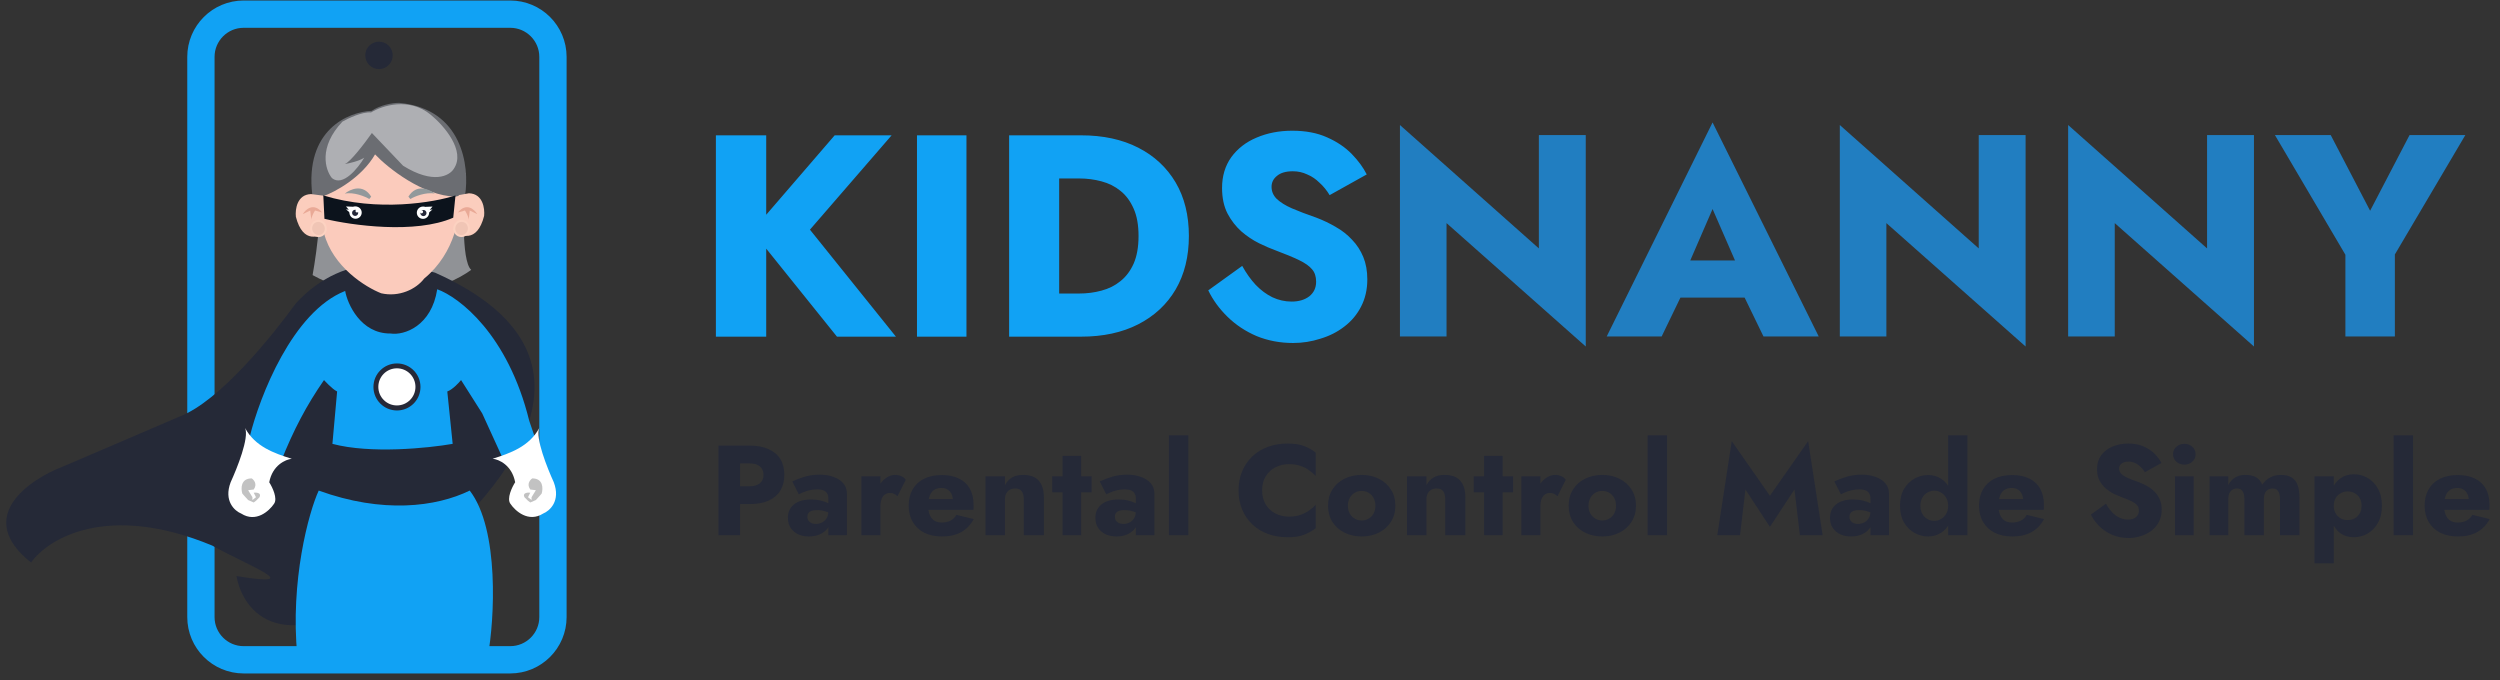 <svg width="316" height="86" viewBox="0 0 316 86" fill="none" xmlns="http://www.w3.org/2000/svg">
<rect x="0" y="0" width="316" height="86" fill="#333333" stroke="none"/>
<path d="M64.491 1.789H30.798C27.814 1.789 25.395 4.208 25.395 7.193V77.996C25.395 80.98 27.814 83.399 30.798 83.399H64.491C67.475 83.399 69.894 80.98 69.894 77.996V7.193C69.894 4.208 67.475 1.789 64.491 1.789Z" stroke="#11A2F4" stroke-width="3.45"/>
<path d="M43.578 33.945H54.939V36.955C54.939 40.091 52.396 42.634 49.258 42.634C46.122 42.634 43.578 40.091 43.578 36.955V33.945Z" fill="#252937"/>
<path d="M40.106 21.234C40.99 24.786 40.08 31.623 39.512 34.772C48.279 39.604 56.531 36.345 59.562 34.109C58.27 32.978 58.57 25.409 58.883 21.853L40.106 21.234Z" fill="#909296"/>
<path d="M49.533 73.527C35.733 83.831 30.688 77.341 29.891 72.811C38.908 74.298 31.598 71.63 26.819 68.957C13.563 63.462 6.037 68.1 3.93 71.104C-3.312 65.38 3.646 60.61 8.029 58.94L22.718 52.642C27.776 50.714 34.389 42.482 37.406 38.331C43.959 31.252 51.64 33.562 54.999 34.467C80.139 45.689 61.831 64.414 49.533 73.527Z" fill="#252937"/>
<path d="M40.954 29.478C42.064 33.745 46.239 36.318 48.188 37.073C50.458 37.586 52.594 36.557 53.615 35.213C57.618 31.919 58.255 26.947 58.073 24.874L58.284 24.106L47.012 18.492L40.238 24.874L40.954 29.478Z" fill="#FBCBBC"/>
<path d="M57.575 24.857C53.474 24.754 49.033 21.237 47.408 19.514C45.737 22.423 42.381 24.27 40.792 24.825L39.477 24.641C38.482 16.401 44.062 14.123 46.974 14.013C48.063 13.271 49.57 13 50.449 13C58.482 13.742 59.355 21.068 58.79 24.641H58.43L57.575 24.857Z" fill="#6B6D72"/>
<path d="M46.041 19.931C45.252 21.265 43.329 23.646 41.956 22.509C41.12 21.481 40.217 18.613 43.287 15.372C44.032 14.946 45.791 14.117 46.902 14.215C48.28 13.362 51.726 12.231 54.475 14.53C56.087 15.856 58.92 19.079 57.35 21.352C56.813 22.212 54.78 23.333 50.95 20.949L47.007 16.811C46.12 18.071 44.242 20.552 43.553 20.744C44.153 20.644 45.381 20.363 46.041 19.931Z" fill="#AEAFB3"/>
<path d="M37.398 27.399C38.292 30.895 40.418 29.99 41.367 29.159L41.012 27.704L40.857 24.731L39.316 24.531C37.543 24.584 37.298 26.465 37.398 27.399Z" fill="#FBCDBD"/>
<path d="M38.27 27.067C38.638 26.451 39.645 25.549 40.724 26.862L39.822 26.609C39.653 26.872 39.356 27.427 39.348 27.775L39.361 27.911C39.351 27.872 39.345 27.825 39.348 27.775L39.214 26.609L38.27 27.067Z" fill="#E9A996"/>
<path d="M40.488 29.812C41.027 29.675 41.264 29.123 41.145 28.654C41.027 28.189 40.556 27.815 40.017 27.95C39.48 28.086 39.243 28.641 39.362 29.107C39.478 29.573 39.949 29.949 40.488 29.812Z" fill="#F0C5B5" stroke="#FCD2C1" stroke-width="0.25"/>
<path d="M61.192 27.297C60.298 30.793 58.172 29.891 57.223 29.057L57.807 27.629L57.986 24.664L59.275 24.43C61.05 24.482 61.292 26.363 61.192 27.297Z" fill="#FBCDBD"/>
<path d="M60.325 27.07C59.955 26.451 58.947 25.549 57.871 26.862L58.773 26.609C58.939 26.872 59.236 27.427 59.247 27.777L59.231 27.911C59.242 27.872 59.247 27.827 59.247 27.777L59.378 26.609L60.325 27.07Z" fill="#E9A996"/>
<path d="M58.108 29.81C57.572 29.676 57.335 29.121 57.451 28.655C57.569 28.19 58.04 27.814 58.579 27.95C59.116 28.084 59.352 28.64 59.237 29.105C59.118 29.571 58.648 29.947 58.108 29.81Z" fill="#F0C5B5" stroke="#FCD2C1" stroke-width="0.25"/>
<path d="M46.919 24.858C45.896 23.183 44.265 23.906 43.578 24.477C44.68 24.235 46.211 24.853 46.672 25.158L46.919 24.858Z" fill="#92999B"/>
<path d="M51.621 24.858C52.644 23.183 54.275 23.906 54.965 24.477C53.86 24.235 52.331 24.853 51.868 25.158L51.621 24.858Z" fill="#92999B"/>
<path d="M41.009 27.655L40.867 24.703C47.767 26.821 54.88 25.584 57.574 24.703L57.29 27.515C52.494 29.615 44.437 28.483 41.009 27.655Z" fill="#0C131C"/>
<path d="M31.574 55.177C31.708 56.553 34.247 57.829 35.523 58.316C37.093 54.362 38.748 51.223 40.955 48.04C40.955 48.04 41.994 49.195 42.612 49.482L42.017 56.103C46.839 57.392 54.16 56.64 57.217 56.103L56.538 49.482C57.182 49.258 57.966 48.427 58.279 48.04L60.952 52.255L63.288 57.371L63.84 58.618C65.913 58.1 67.207 56.282 67.663 55.435L66.897 53.199C64.214 42.263 58.024 37.552 55.265 36.562C54.552 41.206 51.096 42.426 49.354 42.155C45.584 42.19 43.901 38.383 43.63 36.776C36.975 39.391 32.819 50.134 31.574 55.177Z" fill="#11A2F4"/>
<path d="M61.659 82.969C55.167 83.603 44.161 83.603 37.59 82.969C36.645 73.433 39.047 64.675 40.286 62.008C48.362 64.938 55.117 64.086 59.373 62.008C63.156 66.911 62.504 78.371 61.659 82.969Z" fill="#11A2F4"/>
<path d="M30.98 54.103C30.962 54.066 30.941 54.029 30.922 53.992C30.943 54.026 30.962 54.063 30.98 54.103C32.248 56.452 34.671 57.302 36.883 57.991C36.107 58.075 34.447 58.783 34.031 60.961C34.437 61.592 35.12 63.021 34.636 63.681C34.031 64.588 32.356 66.106 30.491 64.917C29.67 64.588 28.252 63.336 29.152 60.961C29.975 59.161 31.514 55.326 30.98 54.103Z" fill="white"/>
<path d="M68.169 54.095C68.19 54.058 68.208 54.021 68.226 53.984C68.205 54.019 68.187 54.055 68.169 54.095C66.901 56.444 64.478 57.294 62.266 57.983C63.044 58.067 64.701 58.775 65.117 60.953C64.715 61.584 64.028 63.013 64.512 63.673C65.117 64.581 66.793 66.099 68.658 64.91C69.478 64.581 70.896 63.328 69.997 60.953C69.173 59.154 67.635 55.318 68.169 54.095Z" fill="white"/>
<path d="M43.734 26.454L44.208 26.872H44.266V26.633L44.502 26.333H44.918L45.094 26.154L43.734 26.094L44.09 26.515L43.734 26.454Z" fill="white"/>
<path d="M44.942 27.65C45.372 27.65 45.721 27.302 45.721 26.872C45.721 26.442 45.372 26.094 44.942 26.094C44.513 26.094 44.164 26.442 44.164 26.872C44.164 27.302 44.513 27.65 44.942 27.65Z" fill="white"/>
<path d="M44.889 27.294C45.104 27.294 45.278 27.12 45.278 26.905C45.278 26.69 45.104 26.516 44.889 26.516C44.674 26.516 44.5 26.69 44.5 26.905C44.5 27.12 44.674 27.294 44.889 27.294Z" fill="#252839"/>
<path d="M45.128 26.47C45.236 26.47 45.323 26.557 45.323 26.665C45.323 26.772 45.236 26.859 45.128 26.859C45.021 26.859 44.934 26.772 44.934 26.665C44.934 26.557 45.021 26.47 45.128 26.47Z" fill="white"/>
<path d="M54.671 26.467L54.198 26.888H54.137V26.649L53.9 26.349H53.487L53.309 26.167L54.671 26.109L54.316 26.528L54.671 26.467Z" fill="white"/>
<path d="M53.464 27.666C53.034 27.666 52.686 27.317 52.686 26.888C52.686 26.458 53.034 26.109 53.464 26.109C53.894 26.109 54.242 26.458 54.242 26.888C54.242 27.317 53.894 27.666 53.464 27.666Z" fill="white"/>
<path d="M53.521 27.317C53.306 27.317 53.132 27.143 53.132 26.928C53.132 26.713 53.306 26.539 53.521 26.539C53.736 26.539 53.91 26.713 53.91 26.928C53.91 27.143 53.736 27.317 53.521 27.317Z" fill="#252839"/>
<path d="M53.278 26.58C53.171 26.58 53.084 26.667 53.084 26.774C53.084 26.882 53.171 26.969 53.278 26.969C53.386 26.969 53.473 26.882 53.473 26.774C53.473 26.667 53.386 26.58 53.278 26.58Z" fill="white"/>
<path d="M50.176 51.884C51.818 51.884 53.149 50.553 53.149 48.911C53.149 47.269 51.818 45.938 50.176 45.938C48.534 45.938 47.203 47.269 47.203 48.911C47.203 50.553 48.534 51.884 50.176 51.884Z" fill="#262938"/>
<path d="M50.167 51.248C51.463 51.248 52.514 50.198 52.514 48.901C52.514 47.605 51.463 46.555 50.167 46.555C48.871 46.555 47.82 47.605 47.82 48.901C47.82 50.198 48.871 51.248 50.167 51.248Z" fill="white"/>
<path d="M32.806 62.847C33.08 62.3 32.428 62.234 32.067 62.271L32.356 62.847L31.907 63.207V62.847L31.365 61.963L32.067 61.873C32.559 61.197 32.104 60.656 31.815 60.469C30.418 60.469 30.439 61.742 30.626 62.379L30.807 62.594L31.365 63.207L32.067 63.515L32.356 63.299L32.806 62.847Z" fill="#C2C2C2"/>
<path d="M66.288 62.847C66.014 62.3 66.667 62.234 67.027 62.271L66.74 62.847L67.19 63.207V62.847L67.732 61.963L67.027 61.873C66.538 61.197 66.993 60.656 67.28 60.469C68.679 60.469 68.655 61.742 68.471 62.379L68.29 62.594L67.732 63.207L67.027 63.515L66.74 63.299L66.288 62.847Z" fill="#C2C2C2"/>
<path d="M47.903 8.736C48.862 8.736 49.639 7.959 49.639 7.001C49.639 6.043 48.862 5.266 47.903 5.266C46.945 5.266 46.168 6.043 46.168 7.001C46.168 7.959 46.945 8.736 47.903 8.736Z" fill="#252937"/>
<path d="M90.488 17.105V42.554H96.849V17.105H90.488ZM105.503 17.105L95.068 29.211L105.793 42.554H113.245L102.376 29.03L112.701 17.105H105.503ZM115.907 17.105V42.554H122.16V17.105H115.907ZM127.553 17.105V42.554H133.879V17.105H127.553ZM136.641 42.554C139.429 42.554 141.839 42.033 143.875 40.991C145.911 39.947 147.487 38.482 148.602 36.59C149.717 34.678 150.275 32.423 150.275 29.829C150.275 27.212 149.717 24.957 148.602 23.066C147.487 21.177 145.911 19.709 143.875 18.667C141.839 17.626 139.429 17.105 136.641 17.105H131.625V22.558H136.423C137.393 22.558 138.325 22.679 139.222 22.921C140.142 23.163 140.942 23.563 141.621 24.121C142.326 24.678 142.881 25.431 143.294 26.375C143.707 27.296 143.912 28.448 143.912 29.829C143.912 31.21 143.707 32.373 143.294 33.32C142.881 34.241 142.326 34.98 141.621 35.538C140.942 36.096 140.142 36.495 139.222 36.737C138.325 36.98 137.393 37.101 136.423 37.101H131.625V42.554H136.641ZM157.015 33.61L152.724 36.701C153.306 37.913 154.118 39.026 155.16 40.044C156.202 41.062 157.425 41.875 158.832 42.48C160.261 43.062 161.802 43.354 163.449 43.354C164.635 43.354 165.787 43.172 166.903 42.809C168.042 42.47 169.047 41.959 169.92 41.281C170.817 40.602 171.519 39.765 172.03 38.774C172.561 37.756 172.829 36.603 172.829 35.32C172.829 34.252 172.658 33.307 172.319 32.484C171.98 31.658 171.509 30.932 170.901 30.303C170.32 29.672 169.641 29.137 168.865 28.701C168.089 28.24 167.255 27.841 166.358 27.501C165.169 27.091 164.151 26.701 163.304 26.338C162.478 25.975 161.836 25.576 161.376 25.139C160.939 24.702 160.724 24.195 160.724 23.613C160.724 23.055 160.953 22.595 161.413 22.229C161.873 21.843 162.541 21.648 163.412 21.648C164.067 21.648 164.672 21.782 165.23 22.048C165.811 22.29 166.332 22.642 166.792 23.103C167.279 23.539 167.702 24.06 168.065 24.665L172.756 22.048C172.319 21.177 171.69 20.317 170.864 19.467C170.041 18.62 168.999 17.915 167.739 17.36C166.503 16.802 165.038 16.523 163.341 16.523C161.692 16.523 160.19 16.813 158.832 17.394C157.499 17.952 156.433 18.778 155.634 19.867C154.858 20.959 154.468 22.256 154.468 23.758C154.468 25.018 154.7 26.096 155.16 26.994C155.62 27.867 156.202 28.617 156.904 29.248C157.609 29.853 158.348 30.35 159.122 30.737C159.921 31.126 160.626 31.429 161.231 31.647C162.468 32.108 163.462 32.52 164.212 32.884C164.964 33.247 165.509 33.633 165.848 34.046C166.187 34.433 166.358 34.957 166.358 35.609C166.358 36.385 166.066 37.003 165.485 37.464C164.904 37.9 164.164 38.119 163.267 38.119C162.418 38.119 161.607 37.937 160.831 37.574C160.079 37.208 159.377 36.688 158.722 36.009C158.093 35.33 157.522 34.53 157.015 33.61Z" fill="#11A2F4"/>
<path d="M194.512 17.076V31.4L176.953 15.803V42.525H182.843V28.201L200.439 43.798V17.076H194.512ZM209.816 37.616H223.269L222.866 32.926H210.253L209.816 37.616ZM216.469 26.42L220.068 34.673L219.849 36.235L222.903 42.525H229.885L216.469 15.477L203.09 42.525H210.035L213.197 35.98L212.907 34.636L216.469 26.42ZM250.111 17.076V31.4L232.552 15.803V42.525H238.439V28.201L256.035 43.798V17.076H250.111ZM278.973 17.076V31.4L261.414 15.803V42.525H267.304V28.201L284.9 43.798V17.076H278.973ZM304.566 17.076L299.583 26.639L294.604 17.076H287.551L296.458 32.2V42.525H302.711V32.163L311.618 17.076H304.566Z" fill="#217EC1"/>
<path d="M90.811 56.323H93.545V67.648H90.811V56.323ZM92.525 58.572V56.323H94.742C95.702 56.323 96.505 56.474 97.153 56.776C97.811 57.068 98.307 57.488 98.641 58.038C98.975 58.588 99.142 59.252 99.142 60.028C99.142 60.783 98.975 61.441 98.641 62.002C98.307 62.552 97.811 62.978 97.153 63.28C96.505 63.571 95.702 63.717 94.742 63.717H92.525V61.468H94.742C95.292 61.468 95.723 61.344 96.036 61.096C96.349 60.848 96.505 60.492 96.505 60.028C96.505 59.554 96.349 59.192 96.036 58.944C95.723 58.696 95.292 58.572 94.742 58.572H92.525ZM102.051 65.319C102.051 65.513 102.1 65.68 102.197 65.82C102.294 65.95 102.423 66.052 102.585 66.128C102.747 66.192 102.925 66.225 103.119 66.225C103.399 66.225 103.658 66.165 103.895 66.047C104.133 65.928 104.327 65.75 104.478 65.513C104.629 65.276 104.704 64.984 104.704 64.639L104.963 65.61C104.963 66.085 104.834 66.489 104.575 66.823C104.316 67.147 103.982 67.395 103.572 67.567C103.162 67.729 102.72 67.81 102.245 67.81C101.771 67.81 101.328 67.724 100.918 67.551C100.519 67.368 100.196 67.098 99.948 66.742C99.71 66.386 99.592 65.955 99.592 65.448C99.592 64.736 99.845 64.175 100.352 63.766C100.859 63.345 101.576 63.135 102.504 63.135C102.957 63.135 103.361 63.178 103.717 63.264C104.084 63.35 104.397 63.458 104.656 63.588C104.915 63.717 105.109 63.852 105.238 63.992V65.076C104.979 64.882 104.677 64.736 104.332 64.639C103.998 64.531 103.642 64.477 103.264 64.477C102.973 64.477 102.741 64.51 102.569 64.575C102.396 64.639 102.267 64.736 102.18 64.866C102.094 64.984 102.051 65.135 102.051 65.319ZM100.967 62.487L100.142 60.853C100.563 60.648 101.069 60.454 101.663 60.271C102.256 60.088 102.903 59.996 103.604 59.996C104.262 59.996 104.85 60.093 105.368 60.287C105.885 60.471 106.295 60.74 106.597 61.096C106.899 61.452 107.05 61.889 107.05 62.407V67.648H104.704V62.957C104.704 62.773 104.672 62.617 104.607 62.487C104.553 62.347 104.467 62.229 104.348 62.132C104.23 62.035 104.079 61.964 103.895 61.921C103.723 61.878 103.523 61.856 103.297 61.856C102.962 61.856 102.633 61.894 102.31 61.97C101.997 62.045 101.722 62.137 101.485 62.245C101.247 62.342 101.075 62.423 100.967 62.487ZM111.29 60.206V67.648H108.879V60.206H111.29ZM113.442 62.73C113.312 62.601 113.172 62.498 113.021 62.423C112.881 62.347 112.703 62.309 112.487 62.309C112.25 62.309 112.04 62.374 111.856 62.504C111.673 62.633 111.533 62.822 111.436 63.07C111.339 63.318 111.29 63.62 111.29 63.976L110.708 63.118C110.708 62.525 110.821 61.997 111.047 61.533C111.285 61.069 111.592 60.702 111.97 60.433C112.347 60.163 112.741 60.028 113.151 60.028C113.42 60.028 113.679 60.082 113.927 60.19C114.175 60.298 114.364 60.449 114.493 60.643L113.442 62.73ZM119.08 67.81C118.217 67.81 117.467 67.654 116.831 67.341C116.205 67.017 115.72 66.564 115.375 65.982C115.03 65.4 114.857 64.715 114.857 63.927C114.857 63.129 115.024 62.439 115.359 61.856C115.693 61.274 116.173 60.826 116.799 60.514C117.435 60.201 118.185 60.044 119.047 60.044C119.91 60.044 120.638 60.196 121.232 60.498C121.825 60.789 122.278 61.215 122.591 61.776C122.903 62.337 123.06 63.016 123.06 63.814C123.06 63.933 123.06 64.051 123.06 64.17C123.06 64.278 123.049 64.37 123.027 64.445H116.232V63.086H120.827L120.245 63.83C120.299 63.755 120.342 63.663 120.374 63.555C120.417 63.437 120.439 63.34 120.439 63.264C120.439 62.941 120.379 62.66 120.261 62.423C120.142 62.185 119.975 62.002 119.759 61.873C119.544 61.743 119.29 61.678 118.999 61.678C118.632 61.678 118.325 61.759 118.077 61.921C117.829 62.083 117.64 62.331 117.51 62.665C117.392 62.989 117.327 63.399 117.316 63.895C117.316 64.348 117.381 64.736 117.51 65.06C117.64 65.383 117.834 65.632 118.093 65.804C118.352 65.966 118.67 66.047 119.047 66.047C119.479 66.047 119.846 65.966 120.148 65.804C120.46 65.642 120.708 65.4 120.892 65.076L123.076 65.61C122.688 66.343 122.159 66.893 121.49 67.26C120.832 67.627 120.029 67.81 119.08 67.81ZM129.406 63.118C129.406 62.676 129.319 62.337 129.147 62.099C128.985 61.862 128.71 61.743 128.322 61.743C128.063 61.743 127.836 61.797 127.642 61.905C127.448 62.013 127.297 62.169 127.189 62.374C127.081 62.579 127.027 62.827 127.027 63.118V67.648H124.568V60.206H127.027V61.323C127.243 60.913 127.534 60.595 127.901 60.368C128.279 60.142 128.742 60.028 129.292 60.028C130.22 60.028 130.894 60.276 131.315 60.773C131.735 61.269 131.946 61.964 131.946 62.86V67.648H129.406V63.118ZM133 60.206H137.983V62.229H133V60.206ZM134.311 57.618H136.657V67.648H134.311V57.618ZM140.918 65.319C140.918 65.513 140.966 65.68 141.063 65.82C141.16 65.95 141.29 66.052 141.452 66.128C141.613 66.192 141.791 66.225 141.985 66.225C142.266 66.225 142.525 66.165 142.762 66.047C142.999 65.928 143.193 65.75 143.344 65.513C143.495 65.276 143.571 64.984 143.571 64.639L143.83 65.61C143.83 66.085 143.7 66.489 143.442 66.823C143.183 67.147 142.848 67.395 142.438 67.567C142.029 67.729 141.586 67.81 141.112 67.81C140.637 67.81 140.195 67.724 139.785 67.551C139.386 67.368 139.062 67.098 138.814 66.742C138.577 66.386 138.458 65.955 138.458 65.448C138.458 64.736 138.712 64.175 139.219 63.766C139.726 63.345 140.443 63.135 141.371 63.135C141.824 63.135 142.228 63.178 142.584 63.264C142.951 63.35 143.264 63.458 143.522 63.588C143.781 63.717 143.975 63.852 144.105 63.992V65.076C143.846 64.882 143.544 64.736 143.199 64.639C142.864 64.531 142.509 64.477 142.131 64.477C141.84 64.477 141.608 64.51 141.435 64.575C141.263 64.639 141.133 64.736 141.047 64.866C140.961 64.984 140.918 65.135 140.918 65.319ZM139.834 62.487L139.009 60.853C139.429 60.648 139.936 60.454 140.529 60.271C141.123 60.088 141.77 59.996 142.471 59.996C143.129 59.996 143.717 60.093 144.234 60.287C144.752 60.471 145.162 60.74 145.464 61.096C145.766 61.452 145.917 61.889 145.917 62.407V67.648H143.571V62.957C143.571 62.773 143.539 62.617 143.474 62.487C143.42 62.347 143.334 62.229 143.215 62.132C143.096 62.035 142.945 61.964 142.762 61.921C142.589 61.878 142.39 61.856 142.163 61.856C141.829 61.856 141.5 61.894 141.176 61.97C140.864 62.045 140.589 62.137 140.351 62.245C140.114 62.342 139.942 62.423 139.834 62.487ZM147.746 55.029H150.205V67.648H147.746V55.029ZM159.53 61.986C159.53 62.676 159.686 63.275 159.999 63.782C160.311 64.278 160.721 64.655 161.228 64.914C161.746 65.173 162.312 65.302 162.927 65.302C163.466 65.302 163.941 65.232 164.351 65.092C164.761 64.952 165.127 64.769 165.451 64.542C165.774 64.316 166.06 64.073 166.308 63.814V66.759C165.855 67.115 165.359 67.395 164.82 67.6C164.281 67.805 163.596 67.907 162.765 67.907C161.859 67.907 161.023 67.767 160.258 67.487C159.492 67.206 158.834 66.802 158.284 66.273C157.734 65.745 157.308 65.119 157.006 64.397C156.704 63.674 156.553 62.87 156.553 61.986C156.553 61.102 156.704 60.298 157.006 59.575C157.308 58.853 157.734 58.227 158.284 57.699C158.834 57.17 159.492 56.766 160.258 56.485C161.023 56.205 161.859 56.065 162.765 56.065C163.596 56.065 164.281 56.167 164.82 56.372C165.359 56.577 165.855 56.857 166.308 57.213V60.158C166.06 59.899 165.774 59.656 165.451 59.43C165.127 59.192 164.761 59.009 164.351 58.88C163.941 58.739 163.466 58.669 162.927 58.669C162.312 58.669 161.746 58.799 161.228 59.058C160.721 59.316 160.311 59.694 159.999 60.19C159.686 60.686 159.53 61.285 159.53 61.986ZM167.864 63.927C167.864 63.14 168.048 62.455 168.414 61.873C168.781 61.29 169.288 60.837 169.935 60.514C170.582 60.19 171.31 60.028 172.119 60.028C172.928 60.028 173.651 60.19 174.287 60.514C174.934 60.837 175.441 61.29 175.808 61.873C176.186 62.455 176.374 63.14 176.374 63.927C176.374 64.704 176.186 65.383 175.808 65.966C175.441 66.548 174.934 67.001 174.287 67.325C173.651 67.648 172.928 67.81 172.119 67.81C171.31 67.81 170.582 67.648 169.935 67.325C169.288 67.001 168.781 66.548 168.414 65.966C168.048 65.383 167.864 64.704 167.864 63.927ZM170.372 63.927C170.372 64.316 170.453 64.65 170.615 64.93C170.776 65.2 170.987 65.41 171.246 65.561C171.504 65.712 171.796 65.788 172.119 65.788C172.432 65.788 172.718 65.712 172.977 65.561C173.246 65.41 173.457 65.2 173.608 64.93C173.769 64.65 173.85 64.316 173.85 63.927C173.85 63.539 173.769 63.205 173.608 62.924C173.457 62.644 173.246 62.428 172.977 62.277C172.718 62.126 172.432 62.051 172.119 62.051C171.796 62.051 171.504 62.126 171.246 62.277C170.987 62.428 170.776 62.644 170.615 62.924C170.453 63.205 170.372 63.539 170.372 63.927ZM182.681 63.118C182.681 62.676 182.595 62.337 182.423 62.099C182.261 61.862 181.986 61.743 181.597 61.743C181.339 61.743 181.112 61.797 180.918 61.905C180.724 62.013 180.573 62.169 180.465 62.374C180.357 62.579 180.303 62.827 180.303 63.118V67.648H177.844V60.206H180.303V61.323C180.519 60.913 180.81 60.595 181.177 60.368C181.554 60.142 182.018 60.028 182.568 60.028C183.496 60.028 184.17 60.276 184.59 60.773C185.011 61.269 185.221 61.964 185.221 62.86V67.648H182.681V63.118ZM186.276 60.206H191.259V62.229H186.276V60.206ZM187.587 57.618H189.933V67.648H187.587V57.618ZM194.711 60.206V67.648H192.3V60.206H194.711ZM196.863 62.73C196.733 62.601 196.593 62.498 196.442 62.423C196.302 62.347 196.124 62.309 195.908 62.309C195.671 62.309 195.461 62.374 195.277 62.504C195.094 62.633 194.954 62.822 194.857 63.07C194.76 63.318 194.711 63.62 194.711 63.976L194.129 63.118C194.129 62.525 194.242 61.997 194.468 61.533C194.706 61.069 195.013 60.702 195.391 60.433C195.768 60.163 196.162 60.028 196.572 60.028C196.841 60.028 197.1 60.082 197.348 60.19C197.596 60.298 197.785 60.449 197.914 60.643L196.863 62.73ZM198.278 63.927C198.278 63.14 198.462 62.455 198.828 61.873C199.195 61.29 199.702 60.837 200.349 60.514C200.996 60.19 201.724 60.028 202.533 60.028C203.342 60.028 204.065 60.19 204.701 60.514C205.348 60.837 205.855 61.29 206.222 61.873C206.599 62.455 206.788 63.14 206.788 63.927C206.788 64.704 206.599 65.383 206.222 65.966C205.855 66.548 205.348 67.001 204.701 67.325C204.065 67.648 203.342 67.81 202.533 67.81C201.724 67.81 200.996 67.648 200.349 67.325C199.702 67.001 199.195 66.548 198.828 65.966C198.462 65.383 198.278 64.704 198.278 63.927ZM200.786 63.927C200.786 64.316 200.867 64.65 201.029 64.93C201.19 65.2 201.401 65.41 201.66 65.561C201.918 65.712 202.21 65.788 202.533 65.788C202.846 65.788 203.132 65.712 203.391 65.561C203.66 65.41 203.871 65.2 204.022 64.93C204.183 64.65 204.264 64.316 204.264 63.927C204.264 63.539 204.183 63.205 204.022 62.924C203.871 62.644 203.66 62.428 203.391 62.277C203.132 62.126 202.846 62.051 202.533 62.051C202.21 62.051 201.918 62.126 201.66 62.277C201.401 62.428 201.19 62.644 201.029 62.924C200.867 63.205 200.786 63.539 200.786 63.927ZM208.258 55.029H210.717V67.648H208.258V55.029ZM220.624 61.873L219.944 67.648H217.065L218.893 55.757L223.714 62.665L228.551 55.757L230.38 67.648H227.5L226.82 61.873L223.714 66.597L220.624 61.873ZM233.771 65.319C233.771 65.513 233.82 65.68 233.917 65.82C234.014 65.95 234.143 66.052 234.305 66.128C234.467 66.192 234.645 66.225 234.839 66.225C235.119 66.225 235.378 66.165 235.615 66.047C235.853 65.928 236.047 65.75 236.198 65.513C236.349 65.276 236.424 64.984 236.424 64.639L236.683 65.61C236.683 66.085 236.554 66.489 236.295 66.823C236.036 67.147 235.702 67.395 235.292 67.567C234.882 67.729 234.44 67.81 233.965 67.81C233.491 67.81 233.048 67.724 232.638 67.551C232.239 67.368 231.916 67.098 231.668 66.742C231.43 66.386 231.312 65.955 231.312 65.448C231.312 64.736 231.565 64.175 232.072 63.766C232.579 63.345 233.296 63.135 234.224 63.135C234.677 63.135 235.081 63.178 235.437 63.264C235.804 63.35 236.117 63.458 236.376 63.588C236.635 63.717 236.829 63.852 236.958 63.992V65.076C236.699 64.882 236.397 64.736 236.052 64.639C235.718 64.531 235.362 64.477 234.984 64.477C234.693 64.477 234.461 64.51 234.289 64.575C234.116 64.639 233.987 64.736 233.9 64.866C233.814 64.984 233.771 65.135 233.771 65.319ZM232.687 62.487L231.862 60.853C232.283 60.648 232.789 60.454 233.383 60.271C233.976 60.088 234.623 59.996 235.324 59.996C235.982 59.996 236.57 60.093 237.088 60.287C237.605 60.471 238.015 60.74 238.317 61.096C238.619 61.452 238.77 61.889 238.77 62.407V67.648H236.424V62.957C236.424 62.773 236.392 62.617 236.327 62.487C236.273 62.347 236.187 62.229 236.068 62.132C235.95 62.035 235.799 61.964 235.615 61.921C235.443 61.878 235.243 61.856 235.017 61.856C234.682 61.856 234.353 61.894 234.03 61.97C233.717 62.045 233.442 62.137 233.205 62.245C232.967 62.342 232.795 62.423 232.687 62.487ZM246.246 55.029H248.689V67.648H246.246V55.029ZM240.163 63.927C240.163 63.086 240.33 62.38 240.664 61.808C241.009 61.236 241.451 60.8 241.991 60.498C242.53 60.196 243.102 60.044 243.706 60.044C244.331 60.044 244.881 60.201 245.356 60.514C245.841 60.826 246.224 61.274 246.505 61.856C246.785 62.428 246.925 63.118 246.925 63.927C246.925 64.725 246.785 65.416 246.505 65.998C246.224 66.581 245.841 67.028 245.356 67.341C244.881 67.654 244.331 67.81 243.706 67.81C243.102 67.81 242.53 67.659 241.991 67.357C241.451 67.055 241.009 66.618 240.664 66.047C240.33 65.464 240.163 64.758 240.163 63.927ZM242.735 63.927C242.735 64.316 242.816 64.655 242.978 64.947C243.139 65.227 243.355 65.448 243.625 65.61C243.894 65.761 244.191 65.836 244.515 65.836C244.795 65.836 245.065 65.761 245.324 65.61C245.593 65.459 245.814 65.243 245.987 64.963C246.159 64.672 246.246 64.326 246.246 63.927C246.246 63.528 246.159 63.188 245.987 62.908C245.814 62.617 245.593 62.396 245.324 62.245C245.065 62.094 244.795 62.018 244.515 62.018C244.191 62.018 243.894 62.099 243.625 62.261C243.355 62.412 243.139 62.633 242.978 62.924C242.816 63.205 242.735 63.539 242.735 63.927ZM254.37 67.81C253.508 67.81 252.758 67.654 252.122 67.341C251.496 67.017 251.011 66.564 250.666 65.982C250.32 65.4 250.148 64.715 250.148 63.927C250.148 63.129 250.315 62.439 250.649 61.856C250.984 61.274 251.464 60.826 252.089 60.514C252.726 60.201 253.475 60.044 254.338 60.044C255.201 60.044 255.929 60.196 256.522 60.498C257.115 60.789 257.568 61.215 257.881 61.776C258.194 62.337 258.35 63.016 258.35 63.814C258.35 63.933 258.35 64.051 258.35 64.17C258.35 64.278 258.34 64.37 258.318 64.445H251.523V63.086H256.118L255.535 63.83C255.589 63.755 255.632 63.663 255.665 63.555C255.708 63.437 255.729 63.34 255.729 63.264C255.729 62.941 255.67 62.66 255.551 62.423C255.433 62.185 255.266 62.002 255.05 61.873C254.834 61.743 254.581 61.678 254.29 61.678C253.923 61.678 253.615 61.759 253.367 61.921C253.119 62.083 252.931 62.331 252.801 62.665C252.682 62.989 252.618 63.399 252.607 63.895C252.607 64.348 252.672 64.736 252.801 65.06C252.931 65.383 253.125 65.632 253.384 65.804C253.642 65.966 253.961 66.047 254.338 66.047C254.77 66.047 255.136 65.966 255.438 65.804C255.751 65.642 255.999 65.4 256.182 65.076L258.367 65.61C257.978 66.343 257.45 66.893 256.781 67.26C256.123 67.627 255.32 67.81 254.37 67.81ZM266.198 63.669C266.424 64.078 266.678 64.434 266.958 64.736C267.249 65.038 267.562 65.27 267.897 65.432C268.242 65.594 268.603 65.675 268.981 65.675C269.38 65.675 269.709 65.578 269.967 65.383C270.226 65.178 270.356 64.903 270.356 64.558C270.356 64.267 270.28 64.035 270.129 63.863C269.978 63.679 269.736 63.507 269.401 63.345C269.067 63.183 268.625 63 268.075 62.795C267.805 62.698 267.492 62.563 267.136 62.39C266.791 62.218 266.462 61.997 266.149 61.727C265.836 61.447 265.578 61.112 265.373 60.724C265.168 60.325 265.065 59.845 265.065 59.284C265.065 58.615 265.238 58.038 265.583 57.553C265.939 57.068 266.414 56.701 267.007 56.453C267.611 56.194 268.279 56.065 269.013 56.065C269.768 56.065 270.42 56.189 270.97 56.437C271.531 56.685 271.995 56.998 272.362 57.375C272.729 57.752 273.009 58.135 273.203 58.524L271.116 59.688C270.954 59.419 270.766 59.187 270.55 58.993C270.345 58.788 270.113 58.632 269.854 58.524C269.606 58.405 269.336 58.346 269.045 58.346C268.657 58.346 268.36 58.432 268.155 58.605C267.95 58.766 267.848 58.971 267.848 59.219C267.848 59.478 267.945 59.705 268.139 59.899C268.344 60.093 268.63 60.271 268.997 60.433C269.374 60.595 269.827 60.767 270.356 60.95C270.755 61.102 271.127 61.279 271.472 61.484C271.817 61.678 272.119 61.916 272.378 62.196C272.648 62.477 272.858 62.8 273.009 63.167C273.16 63.534 273.236 63.954 273.236 64.429C273.236 65.001 273.117 65.513 272.88 65.966C272.653 66.408 272.34 66.78 271.941 67.082C271.553 67.384 271.105 67.611 270.598 67.762C270.102 67.924 269.59 68.004 269.061 68.004C268.328 68.004 267.643 67.875 267.007 67.616C266.381 67.346 265.836 66.985 265.373 66.532C264.909 66.079 264.548 65.583 264.289 65.044L266.198 63.669ZM274.675 57.407C274.675 57.019 274.816 56.706 275.096 56.469C275.376 56.221 275.711 56.097 276.099 56.097C276.498 56.097 276.833 56.221 277.102 56.469C277.383 56.706 277.523 57.019 277.523 57.407C277.523 57.796 277.383 58.114 277.102 58.362C276.833 58.61 276.498 58.734 276.099 58.734C275.711 58.734 275.376 58.61 275.096 58.362C274.816 58.114 274.675 57.796 274.675 57.407ZM274.918 60.206H277.28V67.648H274.918V60.206ZM290.65 62.86V67.648H288.19V63.118C288.19 62.665 288.115 62.326 287.964 62.099C287.824 61.862 287.586 61.743 287.252 61.743C287.036 61.743 286.842 61.797 286.67 61.905C286.508 62.002 286.378 62.153 286.281 62.358C286.195 62.563 286.152 62.816 286.152 63.118V67.648H283.693V63.118C283.693 62.665 283.617 62.326 283.466 62.099C283.326 61.862 283.089 61.743 282.754 61.743C282.539 61.743 282.345 61.797 282.172 61.905C282.01 62.002 281.881 62.153 281.784 62.358C281.697 62.563 281.654 62.816 281.654 63.118V67.648H279.292V60.206H281.654V61.306C281.859 60.907 282.14 60.595 282.496 60.368C282.862 60.142 283.299 60.028 283.806 60.028C284.389 60.028 284.852 60.136 285.197 60.352C285.543 60.557 285.791 60.859 285.942 61.258C286.211 60.87 286.546 60.568 286.945 60.352C287.344 60.136 287.797 60.028 288.304 60.028C288.886 60.028 289.345 60.142 289.679 60.368C290.024 60.584 290.272 60.902 290.423 61.323C290.574 61.743 290.65 62.256 290.65 62.86ZM294.991 71.208H292.548V60.206H294.991V71.208ZM301.074 63.927C301.074 64.79 300.901 65.518 300.556 66.112C300.222 66.705 299.785 67.152 299.246 67.454C298.717 67.756 298.145 67.907 297.531 67.907C296.883 67.907 296.323 67.746 295.848 67.422C295.384 67.088 295.028 66.624 294.78 66.031C294.532 65.427 294.408 64.725 294.408 63.927C294.408 63.118 294.532 62.417 294.78 61.824C295.028 61.231 295.384 60.773 295.848 60.449C296.323 60.115 296.883 59.947 297.531 59.947C298.145 59.947 298.717 60.098 299.246 60.4C299.785 60.702 300.222 61.15 300.556 61.743C300.901 62.326 301.074 63.054 301.074 63.927ZM298.501 63.927C298.501 63.539 298.42 63.21 298.259 62.941C298.097 62.671 297.881 62.466 297.612 62.326C297.342 62.185 297.045 62.115 296.722 62.115C296.441 62.115 296.166 62.185 295.897 62.326C295.638 62.455 295.422 62.655 295.249 62.924C295.077 63.194 294.991 63.528 294.991 63.927C294.991 64.326 295.077 64.661 295.249 64.93C295.422 65.2 295.638 65.405 295.897 65.545C296.166 65.675 296.441 65.739 296.722 65.739C297.045 65.739 297.342 65.669 297.612 65.529C297.881 65.389 298.097 65.184 298.259 64.914C298.42 64.645 298.501 64.316 298.501 63.927ZM302.549 55.029H305.008V67.648H302.549V55.029ZM310.695 67.81C309.833 67.81 309.083 67.654 308.447 67.341C307.821 67.017 307.336 66.564 306.991 65.982C306.645 65.4 306.473 64.715 306.473 63.927C306.473 63.129 306.64 62.439 306.974 61.856C307.309 61.274 307.789 60.826 308.414 60.514C309.051 60.201 309.8 60.044 310.663 60.044C311.526 60.044 312.254 60.196 312.847 60.498C313.44 60.789 313.893 61.215 314.206 61.776C314.519 62.337 314.675 63.016 314.675 63.814C314.675 63.933 314.675 64.051 314.675 64.17C314.675 64.278 314.665 64.37 314.643 64.445H307.848V63.086H312.443L311.86 63.83C311.914 63.755 311.957 63.663 311.99 63.555C312.033 63.437 312.054 63.34 312.054 63.264C312.054 62.941 311.995 62.66 311.877 62.423C311.758 62.185 311.591 62.002 311.375 61.873C311.159 61.743 310.906 61.678 310.615 61.678C310.248 61.678 309.94 61.759 309.692 61.921C309.444 62.083 309.256 62.331 309.126 62.665C309.008 62.989 308.943 63.399 308.932 63.895C308.932 64.348 308.997 64.736 309.126 65.06C309.256 65.383 309.45 65.632 309.709 65.804C309.967 65.966 310.286 66.047 310.663 66.047C311.095 66.047 311.461 65.966 311.763 65.804C312.076 65.642 312.324 65.4 312.507 65.076L314.692 65.61C314.303 66.343 313.775 66.893 313.106 67.26C312.448 67.627 311.645 67.81 310.695 67.81Z" fill="#252937"/>
</svg>
